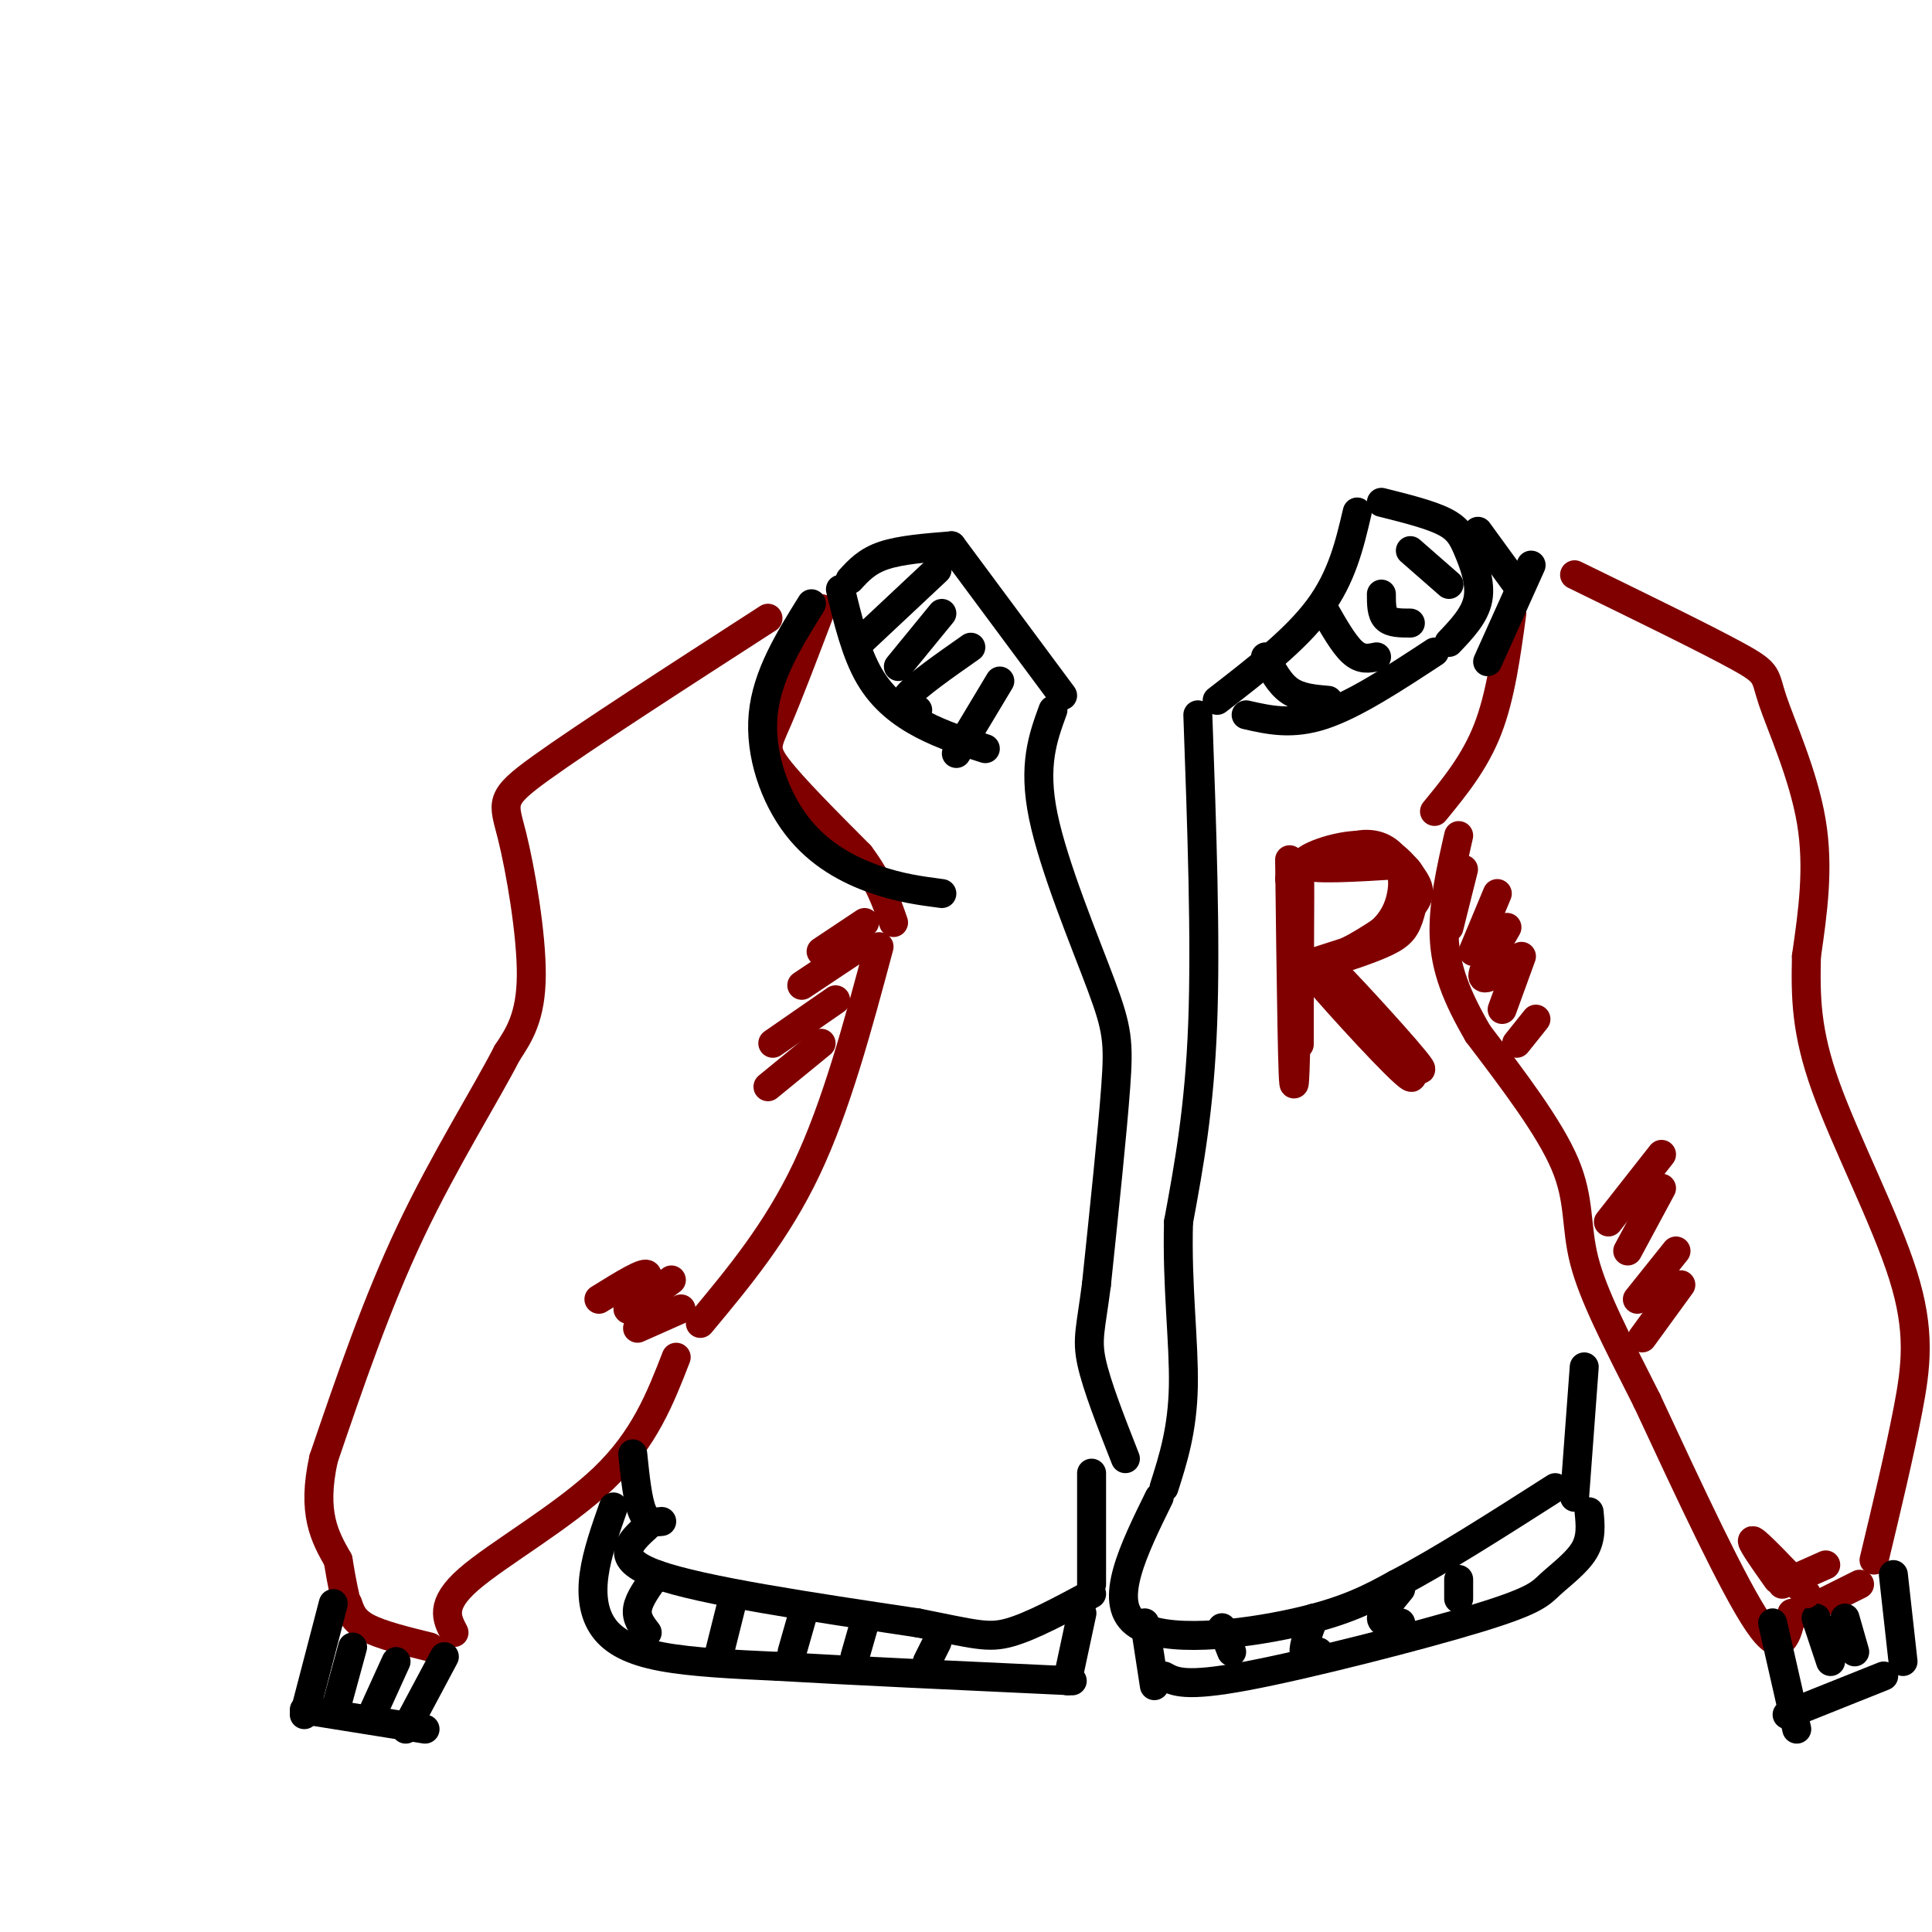 <svg viewBox='0 0 400 400' version='1.1' xmlns='http://www.w3.org/2000/svg' xmlns:xlink='http://www.w3.org/1999/xlink'><g fill='none' stroke='#800000' stroke-width='6' stroke-linecap='round' stroke-linejoin='round'><path d='M170,126c-3.422,9.000 -6.844,18.000 -9,23c-2.156,5.000 -3.044,6.000 0,10c3.044,4.000 10.022,11.000 17,18'/><path d='M178,177c4.000,5.333 5.500,9.667 7,14'/><path d='M159,128c-19.036,12.286 -38.071,24.571 -47,31c-8.929,6.429 -7.750,7.000 -6,14c1.750,7.000 4.071,20.429 4,29c-0.071,8.571 -2.536,12.286 -5,16'/><path d='M105,218c-4.422,8.622 -12.978,22.178 -20,37c-7.022,14.822 -12.511,30.911 -18,47'/><path d='M67,302c-2.500,11.333 0.250,16.167 3,21'/><path d='M70,323c0.833,5.167 1.417,7.583 2,10'/><path d='M72,332c0.583,1.750 1.167,3.500 4,5c2.833,1.500 7.917,2.750 13,4'/><path d='M94,338c-1.511,-2.867 -3.022,-5.733 3,-11c6.022,-5.267 19.578,-12.933 28,-21c8.422,-8.067 11.711,-16.533 15,-25'/><path d='M145,274c7.917,-9.500 15.833,-19.000 22,-32c6.167,-13.000 10.583,-29.500 15,-46'/><path d='M313,127c-1.167,8.583 -2.333,17.167 -5,24c-2.667,6.833 -6.833,11.917 -11,17'/><path d='M326,119c13.821,6.744 27.643,13.488 34,17c6.357,3.512 5.250,3.792 7,9c1.750,5.208 6.357,15.345 8,25c1.643,9.655 0.321,18.827 -1,28'/><path d='M374,198c-0.180,8.431 -0.131,15.507 4,27c4.131,11.493 12.343,27.402 16,39c3.657,11.598 2.759,18.885 1,28c-1.759,9.115 -4.380,20.057 -7,31'/><path d='M385,328c0.000,0.000 -12.000,6.000 -12,6'/><path d='M371,334c-1.000,4.667 -2.000,9.333 -7,2c-5.000,-7.333 -14.000,-26.667 -23,-46'/><path d='M341,290c-6.476,-12.810 -11.167,-21.833 -13,-29c-1.833,-7.167 -0.810,-12.476 -4,-20c-3.190,-7.524 -10.595,-17.262 -18,-27'/><path d='M306,214c-4.489,-7.711 -6.711,-13.489 -7,-20c-0.289,-6.511 1.356,-13.756 3,-21'/></g>
<g fill='none' stroke='#000000' stroke-width='6' stroke-linecap='round' stroke-linejoin='round'><path d='M69,332c0.000,0.000 -6.000,23.000 -6,23'/><path d='M63,354c0.000,0.000 25.000,4.000 25,4'/><path d='M92,343c0.000,0.000 -8.000,15.000 -8,15'/><path d='M73,341c0.000,0.000 -3.000,11.000 -3,11'/><path d='M82,344c0.000,0.000 -5.000,11.000 -5,11'/><path d='M367,336c0.000,0.000 5.000,22.000 5,22'/><path d='M392,326c0.000,0.000 2.000,18.000 2,18'/><path d='M370,355c0.000,0.000 20.000,-8.000 20,-8'/><path d='M376,335c0.000,0.000 3.000,9.000 3,9'/><path d='M382,335c0.000,0.000 2.000,7.000 2,7'/><path d='M176,120c1.750,-1.917 3.500,-3.833 7,-5c3.500,-1.167 8.750,-1.583 14,-2'/><path d='M168,125c-4.625,7.429 -9.250,14.857 -10,23c-0.750,8.143 2.375,17.000 7,23c4.625,6.000 10.750,9.143 16,11c5.250,1.857 9.625,2.429 14,3'/><path d='M174,122c1.600,6.600 3.200,13.200 6,18c2.800,4.800 6.800,7.800 11,10c4.200,2.200 8.600,3.600 13,5'/><path d='M197,113c0.000,0.000 23.000,31.000 23,31'/><path d='M194,118c0.000,0.000 -16.000,15.000 -16,15'/><path d='M195,127c0.000,0.000 -9.000,11.000 -9,11'/><path d='M201,134c-5.583,3.917 -11.167,7.833 -13,10c-1.833,2.167 0.083,2.583 2,3'/><path d='M207,141c0.000,0.000 -9.000,15.000 -9,15'/><path d='M252,145c8.083,-6.250 16.167,-12.500 21,-19c4.833,-6.500 6.417,-13.250 8,-20'/><path d='M286,104c5.024,1.256 10.048,2.512 13,4c2.952,1.488 3.833,3.208 5,6c1.167,2.792 2.619,6.655 2,10c-0.619,3.345 -3.310,6.173 -6,9'/><path d='M258,148c4.750,1.083 9.500,2.167 16,0c6.500,-2.167 14.750,-7.583 23,-13'/><path d='M262,136c1.417,2.750 2.833,5.500 5,7c2.167,1.500 5.083,1.750 8,2'/><path d='M274,126c2.083,3.667 4.167,7.333 6,9c1.833,1.667 3.417,1.333 5,1'/><path d='M286,123c0.000,2.000 0.000,4.000 1,5c1.000,1.000 3.000,1.000 5,1'/><path d='M292,114c0.000,0.000 8.000,7.000 8,7'/><path d='M317,117c0.000,0.000 -9.000,20.000 -9,20'/><path d='M306,110c0.000,0.000 8.000,11.000 8,11'/><path d='M218,147c-2.089,5.720 -4.179,11.440 -2,22c2.179,10.560 8.625,25.958 12,35c3.375,9.042 3.679,11.726 3,21c-0.679,9.274 -2.339,25.137 -4,41'/><path d='M227,266c-1.156,9.044 -2.044,11.156 -1,16c1.044,4.844 4.022,12.422 7,20'/><path d='M248,148c0.833,23.250 1.667,46.500 1,64c-0.667,17.500 -2.833,29.250 -5,41'/><path d='M244,253c-0.378,13.000 1.178,25.000 1,34c-0.178,9.000 -2.089,15.000 -4,21'/><path d='M131,301c0.500,4.833 1.000,9.667 2,12c1.000,2.333 2.500,2.167 4,2'/><path d='M134,316c-3.667,3.333 -7.333,6.667 2,10c9.333,3.333 31.667,6.667 54,10'/><path d='M190,336c11.867,2.356 14.533,3.244 19,2c4.467,-1.244 10.733,-4.622 17,-8'/><path d='M226,305c0.000,0.000 0.000,23.000 0,23'/><path d='M240,310c-5.311,10.800 -10.622,21.600 -5,26c5.622,4.400 22.178,2.400 33,0c10.822,-2.400 15.911,-5.200 21,-8'/><path d='M289,328c9.000,-4.667 21.000,-12.333 33,-20'/><path d='M328,283c0.000,0.000 -2.000,27.000 -2,27'/><path d='M127,312c-1.702,4.839 -3.405,9.679 -4,14c-0.595,4.321 -0.083,8.125 2,11c2.083,2.875 5.738,4.821 12,6c6.262,1.179 15.131,1.589 24,2'/><path d='M161,345c14.167,0.833 37.583,1.917 61,3'/><path d='M224,334c0.000,0.000 -3.000,14.000 -3,14'/><path d='M136,326c-1.833,2.500 -3.667,5.000 -4,7c-0.333,2.000 0.833,3.500 2,5'/><path d='M152,330c0.000,0.000 -3.000,12.000 -3,12'/><path d='M166,335c0.000,0.000 -2.000,7.000 -2,7'/><path d='M179,336c0.000,0.000 -2.000,7.000 -2,7'/><path d='M194,340c0.000,0.000 -2.000,4.000 -2,4'/><path d='M237,336c0.000,0.000 2.000,13.000 2,13'/><path d='M241,347c2.150,1.190 4.300,2.380 17,0c12.700,-2.380 35.951,-8.329 48,-12c12.049,-3.671 12.898,-5.065 15,-7c2.102,-1.935 5.458,-4.410 7,-7c1.542,-2.590 1.271,-5.295 1,-8'/><path d='M253,337c0.000,0.000 2.000,5.000 2,5'/><path d='M272,335c-1.083,2.917 -2.167,5.833 -2,7c0.167,1.167 1.583,0.583 3,0'/><path d='M290,329c-2.000,2.417 -4.000,4.833 -4,6c0.000,1.167 2.000,1.083 4,1'/><path d='M302,327c0.000,0.000 0.000,4.000 0,4'/></g>
<g fill='none' stroke='#800000' stroke-width='6' stroke-linecap='round' stroke-linejoin='round'><path d='M267,178c0.311,25.000 0.622,50.000 1,46c0.378,-4.000 0.822,-37.000 1,-44c0.178,-7.000 0.089,12.000 0,31'/><path d='M269,211c0.000,6.000 0.000,5.500 0,5'/><path d='M267,182c5.067,-3.117 10.133,-6.233 14,-7c3.867,-0.767 6.533,0.817 8,3c1.467,2.183 1.733,4.967 1,8c-0.733,3.033 -2.467,6.317 -7,9c-4.533,2.683 -11.867,4.767 -13,5c-1.133,0.233 3.933,-1.383 9,-3'/><path d='M279,197c4.243,-2.192 10.350,-6.173 13,-9c2.650,-2.827 1.844,-4.500 0,-7c-1.844,-2.500 -4.727,-5.827 -10,-6c-5.273,-0.173 -12.935,2.808 -12,4c0.935,1.192 10.468,0.596 20,0'/><path d='M290,179c3.679,1.964 2.875,6.875 2,10c-0.875,3.125 -1.821,4.464 -5,6c-3.179,1.536 -8.589,3.268 -14,5'/><path d='M271,200c1.839,-0.018 3.679,-0.036 9,6c5.321,6.036 14.125,18.125 12,17c-2.125,-1.125 -15.179,-15.464 -19,-20c-3.821,-4.536 1.589,0.732 7,6'/><path d='M280,209c5.452,5.000 15.583,14.500 14,12c-1.583,-2.500 -14.881,-17.000 -17,-19c-2.119,-2.000 6.940,8.500 16,19'/><path d='M179,191c0.000,0.000 -9.000,6.000 -9,6'/><path d='M178,196c0.000,0.000 -12.000,8.000 -12,8'/><path d='M173,207c0.000,0.000 -13.000,9.000 -13,9'/><path d='M170,216c0.000,0.000 -11.000,9.000 -11,9'/><path d='M141,271c0.000,0.000 -9.000,4.000 -9,4'/><path d='M139,265c-4.467,3.422 -8.933,6.844 -9,6c-0.067,-0.844 4.267,-5.956 4,-7c-0.267,-1.044 -5.133,1.978 -10,5'/><path d='M303,180c0.000,0.000 -3.000,12.000 -3,12'/><path d='M310,185c0.000,0.000 -5.000,12.000 -5,12'/><path d='M312,192c-2.500,4.333 -5.000,8.667 -5,10c0.000,1.333 2.500,-0.333 5,-2'/><path d='M315,198c0.000,0.000 -4.000,11.000 -4,11'/><path d='M318,211c0.000,0.000 -4.000,5.000 -4,5'/><path d='M344,239c0.000,0.000 -11.000,14.000 -11,14'/><path d='M344,246c0.000,0.000 -7.000,13.000 -7,13'/><path d='M347,259c0.000,0.000 -8.000,10.000 -8,10'/><path d='M348,266c0.000,0.000 -8.000,11.000 -8,11'/><path d='M378,324c0.000,0.000 -9.000,4.000 -9,4'/><path d='M374,330c-5.000,-5.250 -10.000,-10.500 -11,-11c-1.000,-0.500 2.000,3.750 5,8'/></g>
</svg>